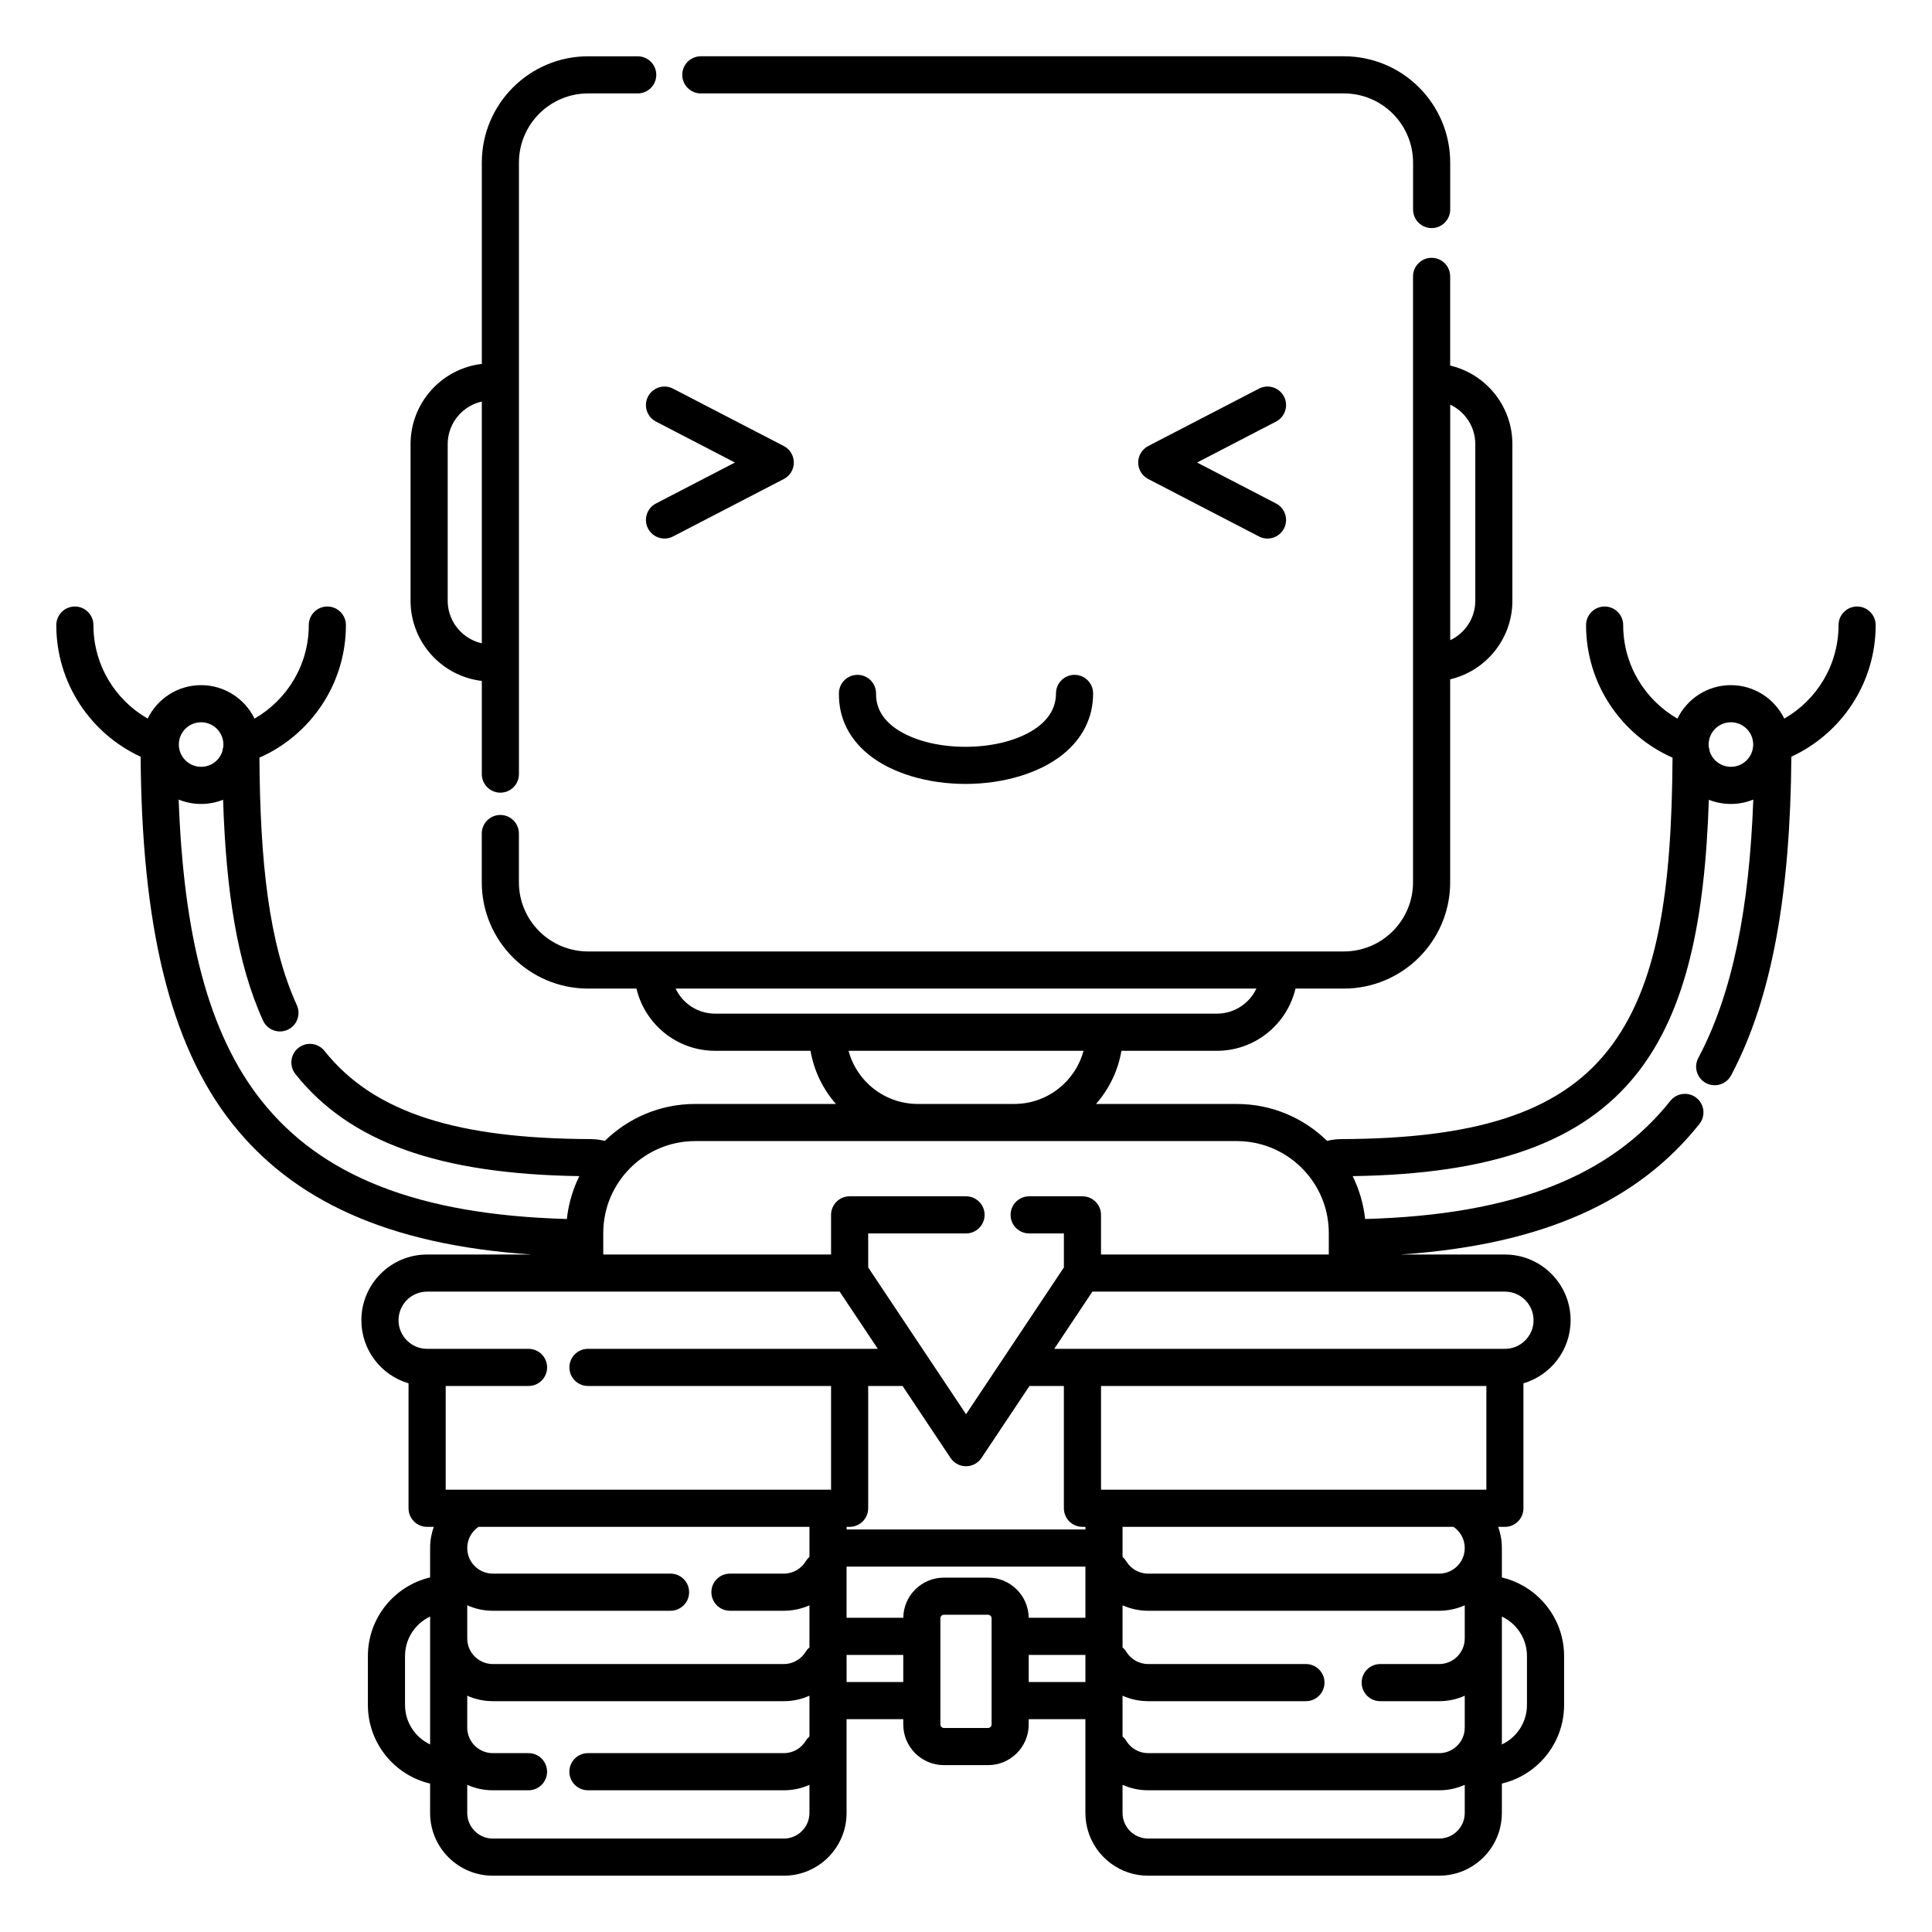 <?xml version="1.0" encoding="UTF-8"?>
<!-- Uploaded to: SVG Repo, www.svgrepo.com, Generator: SVG Repo Mixer Tools -->
<svg fill="#000000" width="800px" height="800px" version="1.1" viewBox="144 144 512 512" xmlns="http://www.w3.org/2000/svg">
 <path d="m312.67 405.98c2.227 9.445 10.719 16.492 20.84 16.492h25.285c0.918 5.344 3.309 10.184 6.738 14.09h-37.301c-9.316 0-17.77 3.731-23.941 9.793-1.207-0.316-2.469-0.473-3.769-0.484-34.84-0.125-57.289-6.711-70.539-23.379-1.688-2.125-4.785-2.481-6.91-0.785-2.125 1.691-2.481 4.789-0.793 6.918 14.379 18.086 38.141 26.508 75.246 27.059-1.723 3.504-2.867 7.332-3.309 11.363-39.812-1.109-65.18-11.551-80.887-31.309-14.352-18.059-20.688-44.488-21.984-79.844 1.836 0.75 3.844 1.16 5.945 1.16 2.059 0 4.027-0.391 5.828-1.109 0.773 23.949 3.699 43.395 10.59 58.52 1.121 2.469 4.043 3.562 6.516 2.438 2.469-1.129 3.562-4.043 2.438-6.523-7.465-16.383-9.734-38.188-9.914-65.594 13.492-5.953 22.922-19.453 22.922-35.137 0-2.707-2.207-4.922-4.922-4.922s-4.922 2.215-4.922 4.922c0 10.605-5.789 19.855-14.375 24.785-2.555-5.242-7.938-8.863-14.16-8.863-6.219 0-11.602 3.621-14.16 8.863-8.586-4.93-14.375-14.18-14.375-24.785 0-2.707-2.203-4.922-4.922-4.922-2.715 0-4.918 2.215-4.918 4.922 0 15.469 9.16 28.801 22.348 34.883 0.32 43.934 7.426 76.023 24.363 97.328 15.969 20.082 40.828 32.008 79.242 34.598h-27.688c-9.613 0-17.418 7.812-17.418 17.426 0 7.902 5.277 14.582 12.5 16.707v33.121c0 2.719 2.203 4.922 4.918 4.922h1.773c-0.629 1.75-0.973 3.641-0.973 5.617v7.785c-9.449 2.223-16.488 10.715-16.488 20.84v12.949c0 10.125 7.039 18.617 16.488 20.844v7.793c0 9.168 7.445 16.617 16.621 16.617h77.125c9.172 0 16.621-7.449 16.621-16.617v-24.867h15.023v1.406c0 5.945 4.828 10.777 10.773 10.777h11.699c5.945 0 10.773-4.832 10.773-10.777v-1.406h15.023v24.867c0.004 1.879 0.316 3.746 0.941 5.519 0.531 1.504 1.281 2.93 2.215 4.219 0.996 1.371 2.203 2.59 3.566 3.602 1.426 1.066 3.023 1.902 4.719 2.453 1.668 0.551 3.426 0.824 5.184 0.824h77.121c1.762 0 3.516-0.273 5.184-0.824 1.691-0.551 3.293-1.387 4.723-2.453 1.359-1.012 2.566-2.231 3.562-3.602 0.934-1.289 1.684-2.715 2.215-4.219 0.625-1.773 0.938-3.641 0.941-5.519v-7.793l0.039-0.012c1.992-0.473 3.914-1.23 5.691-2.254 1.691-0.973 3.25-2.184 4.617-3.57 1.355-1.379 2.523-2.941 3.461-4.637 1.094-1.969 1.871-4.102 2.293-6.316 0.258-1.34 0.387-2.695 0.387-4.055v-12.949c0-2.195-0.336-4.387-1.004-6.484-0.762-2.391-1.949-4.644-3.484-6.621-1.727-2.227-3.887-4.106-6.324-5.492-1.762-1.012-3.664-1.762-5.637-2.234l-0.039-0.008v-7.785c0-1.977-0.344-3.867-0.977-5.617h1.773c2.719 0 4.918-2.203 4.918-4.922v-33.121c7.223-2.125 12.5-8.805 12.5-16.707 0-9.613-7.805-17.426-17.418-17.426h-27.688c38.414-2.59 63.277-14.516 79.242-34.598 1.695-2.125 1.34-5.227-0.785-6.918-2.125-1.684-5.227-1.328-6.918 0.797-15.707 19.758-41.074 30.199-80.887 31.309-0.438-4.031-1.582-7.871-3.305-11.363 37.102-0.551 60.863-8.973 75.242-27.059 13.113-16.504 18.102-40.562 19.152-72.68 1.812 0.719 3.781 1.109 5.836 1.109 2.106 0 4.102-0.41 5.945-1.16-1.055 28.508-5.402 51.238-14.574 68.477-1.281 2.391-0.363 5.375 2.027 6.652 2.398 1.27 5.383 0.363 6.66-2.035 10.953-20.605 15.707-48.57 15.973-84.457 13.184-6.082 22.344-19.414 22.344-34.883 0-2.707-2.203-4.922-4.918-4.922s-4.922 2.215-4.922 4.922c0 10.605-5.785 19.855-14.375 24.785-2.559-5.242-7.941-8.863-14.16-8.863s-11.602 3.621-14.16 8.863c-8.59-4.93-14.375-14.18-14.375-24.785 0-2.707-2.207-4.922-4.922-4.922s-4.918 2.215-4.918 4.922c0 15.684 9.426 29.184 22.918 35.137-0.219 34.934-3.731 60.723-17.234 77.707-13.25 16.668-35.695 23.254-70.539 23.379-1.301 0.012-2.562 0.168-3.766 0.473-6.172-6.051-14.625-9.781-23.945-9.781h-37.301c3.43-3.906 5.82-8.746 6.738-14.09h25.285c10.125 0 18.613-7.047 20.84-16.492h12.82c15.551 0 28.172-12.625 28.172-28.172v-53.773l0.043-0.012c1.973-0.473 3.875-1.219 5.633-2.223 2.441-1.398 4.602-3.277 6.324-5.492 1.539-1.988 2.727-4.231 3.488-6.621 0.664-2.098 1-4.293 1-6.496v-41.484c0-2.195-0.336-4.398-1-6.484-0.762-2.402-1.949-4.644-3.488-6.633-1.723-2.215-3.883-4.094-6.324-5.492-1.758-1.004-3.66-1.75-5.633-2.223l-0.043-0.008v-23.629c0-2.715-2.203-4.918-4.918-4.918-2.715 0-4.922 2.203-4.922 4.918v160.57c0 10.117-8.215 18.332-18.332 18.332h-200.29c-10.117 0-18.332-8.215-18.332-18.332v-12.918c0-2.719-2.203-4.922-4.918-4.922-2.719 0-4.922 2.203-4.922 4.922v12.918c0 15.547 12.625 28.172 28.172 28.172zm-44.848 187.4v8.445c0 3.738 3.039 6.777 6.781 6.777h9.457c2.715 0 4.918 2.207 4.918 4.922s-2.203 4.918-4.918 4.918h-9.457c-2.414 0-4.711-0.512-6.781-1.445v7.5c0.008 0.797 0.148 1.582 0.426 2.332 0.414 1.109 1.125 2.106 2.043 2.863 0.652 0.531 1.41 0.953 2.215 1.211 0.676 0.227 1.387 0.332 2.098 0.332h77.125c0.711 0 1.418-0.105 2.094-0.332 0.809-0.258 1.562-0.68 2.219-1.211 0.914-0.758 1.625-1.754 2.043-2.863 0.277-0.75 0.418-1.535 0.426-2.332v-7.5c-2.07 0.934-4.367 1.445-6.781 1.445h-51.926c-2.715 0-4.918-2.203-4.918-4.918s2.203-4.922 4.918-4.922h51.926c2.449 0 4.594-1.297 5.789-3.246 0.273-0.453 0.609-0.836 0.992-1.172v-10.805c-2.07 0.938-4.367 1.449-6.781 1.449h-77.125c-2.414 0-4.711-0.512-6.781-1.449zm264.35 23.617c-2.07 0.934-4.363 1.445-6.781 1.445h-77.121c-2.418 0-4.711-0.512-6.785-1.445v7.461c0 3.738 3.039 6.777 6.785 6.777h77.121c3.746 0 6.781-3.039 6.781-6.777zm0-47.574c-2.07 0.922-4.363 1.445-6.781 1.445h-77.121c-2.418 0-4.711-0.523-6.785-1.445v11.148c0.383 0.332 0.719 0.719 0.996 1.168 1.191 1.949 3.34 3.25 5.789 3.25h41.816c2.715 0 4.922 2.203 4.922 4.918s-2.207 4.922-4.922 4.922h-41.816c-2.418 0-4.711-0.512-6.785-1.449v10.805c0.383 0.336 0.719 0.719 0.996 1.172 1.191 1.949 3.34 3.246 5.789 3.246h77.121c3.746 0 6.781-3.039 6.781-6.777v-8.445c-2.07 0.938-4.363 1.449-6.781 1.449h-15.625c-2.715 0-4.918-2.207-4.918-4.922s2.203-4.918 4.918-4.918h15.625c3.746 0 6.781-3.043 6.781-6.781zm-274.22 2.988c-0.902 0.434-1.75 0.977-2.512 1.625-0.922 0.777-1.719 1.703-2.359 2.727-0.582 0.934-1.031 1.949-1.328 3.012-0.277 1.012-0.418 2.055-0.418 3.098v12.949c0 1.191 0.18 2.383 0.539 3.512 0.66 2.066 1.91 3.93 3.566 5.324 0.762 0.652 1.609 1.191 2.512 1.625l0.031 0.02v-33.898zm284.06-0.008v33.898c3.926-1.852 6.648-5.844 6.648-10.48v-12.949c0-4.625-2.723-8.621-6.648-10.469zm-135.23 0.461v28.133c0 0.512-0.418 0.938-0.934 0.938h-11.699c-0.516 0-0.934-0.426-0.934-0.938v-28.133c0-0.52 0.418-0.934 0.934-0.934h11.699c0.516 0 0.934 0.414 0.934 0.934zm9.84 9.703v7.184h15.023v-7.184zm-48.27 0v7.184h15.023v-7.184zm-9.84-25.957v-7.981h-87.703c-1.801 1.219-2.984 3.277-2.984 5.617 0 3.738 3.039 6.781 6.781 6.781h47.094c2.715 0 4.922 2.203 4.922 4.918 0 2.719-2.207 4.922-4.922 4.922h-47.094c-2.414 0-4.711-0.523-6.781-1.445v8.785c0 3.738 3.039 6.781 6.781 6.781h77.125c2.449 0 4.594-1.301 5.789-3.25 0.273-0.449 0.609-0.836 0.992-1.168v-11.148c-2.07 0.922-4.367 1.445-6.781 1.445h-14.285c-2.715 0-4.922-2.203-4.922-4.922 0-2.715 2.207-4.918 4.922-4.918h14.285c2.449 0 4.594-1.301 5.789-3.246 0.273-0.453 0.609-0.848 0.992-1.172zm58.109 16.117h15.023v-13.559h-63.293v13.559h15.027c0.07-5.883 4.867-10.637 10.77-10.637h11.699c5.902 0 10.699 4.754 10.773 10.637zm112.57-24.098h-87.703v7.981c0.383 0.324 0.719 0.719 0.996 1.172 1.191 1.945 3.34 3.246 5.789 3.246h77.121c3.746 0 6.781-3.043 6.781-6.781 0-2.34-1.184-4.398-2.984-5.617zm-146-37.332h-9.113v32.41c0 2.719-2.203 4.922-4.922 4.922h-0.797v0.699h63.293v-0.699h-0.797c-2.715 0-4.918-2.203-4.918-4.922v-32.41h-9.113l-12.723 19.078c-0.914 1.367-2.449 2.195-4.094 2.195-1.648 0-3.184-0.828-4.094-2.195zm-16.668-25.004h-109.33c-4.18 0-7.578 3.394-7.578 7.586 0 4.18 3.398 7.578 7.578 7.578h26.879c2.715 0 4.918 2.203 4.918 4.918s-2.203 4.922-4.918 4.922h-21.957v27.492h7.336 0.137 94.652v-27.492h-64.426c-2.715 0-4.918-2.207-4.918-4.922s2.203-4.918 4.918-4.918h76.816zm171.38 25.004h-102.12v27.492h94.648 0.137 7.336zm-66.129-64.898h-143.53c-13.453 0-24.375 10.926-24.375 24.387v5.668h60.371v-10.5c0-2.715 2.199-4.922 4.918-4.922h30.852c2.715 0 4.918 2.207 4.918 4.922 0 2.715-2.203 4.918-4.918 4.918h-25.93v9.016l25.93 38.898 25.93-38.898v-9.016h-9.203c-2.715 0-4.922-2.203-4.922-4.918 0-2.715 2.207-4.922 4.922-4.922h14.121c2.719 0 4.922 2.207 4.922 4.922v10.5h60.367v-5.668c0-5.894-2.09-11.297-5.574-15.508-4.473-5.422-11.238-8.879-18.801-8.879zm71.051 39.895h-109.33l-10.105 15.164h119.44c4.184 0 7.578-3.398 7.578-7.578 0-4.191-3.394-7.586-7.578-7.586zm-111.68-63.824h-62.273c2.168 8.109 9.578 14.09 18.371 14.09h25.531c8.793 0 16.199-5.981 18.371-14.09zm45.82-16.492h-153.92l0.016 0.031c0.434 0.906 0.973 1.75 1.621 2.519 0.73 0.863 1.594 1.621 2.543 2.242 0.906 0.582 1.891 1.043 2.922 1.359 1.094 0.332 2.231 0.492 3.371 0.5h132.97c1.145-0.008 2.277-0.168 3.371-0.5 1.031-0.316 2.016-0.777 2.922-1.359 0.953-0.621 1.812-1.379 2.543-2.242 0.648-0.77 1.191-1.613 1.621-2.519zm-205.28-165.54c-10.625 1.25-18.883 10.305-18.883 21.266v41.484c0 10.961 8.258 20.016 18.883 21.266v24.688c0 2.715 2.203 4.922 4.922 4.922 2.715 0 4.918-2.207 4.918-4.922v-162.05c0-10.117 8.215-18.332 18.332-18.332h13.145c2.715 0 4.918-2.203 4.918-4.922 0-2.715-2.203-4.918-4.918-4.918h-13.145c-15.547 0-28.172 12.625-28.172 28.172zm94.637 87.242c-0.102 6.684 2.797 12.055 7.598 16.059 6.258 5.227 16.059 8.012 25.938 8.012 9.859 0 19.691-2.777 26.02-7.992 4.844-3.984 7.809-9.348 7.809-16 0-2.715-2.203-4.918-4.918-4.918-2.715 0-4.922 2.203-4.922 4.918 0 4.519-2.754 7.805-6.609 10.066-4.742 2.777-11.074 4.086-17.379 4.086-6.297 0-12.598-1.309-17.289-4.086-3.797-2.242-6.477-5.5-6.406-9.996 0.043-2.707-2.129-4.949-4.844-4.988s-4.953 2.125-4.996 4.84zm-163.12 13.559c-0.039-3.227-2.668-5.832-5.906-5.832-3.234 0-5.867 2.606-5.902 5.832v0.148c0.039 3.219 2.668 5.824 5.902 5.824 2.644 0 4.883-1.73 5.637-4.133 0.035-0.371 0.113-0.734 0.23-1.09 0.023-0.199 0.035-0.402 0.039-0.602-0.004-0.047-0.004-0.098 0-0.148zm405.41 0c-0.039-3.227-2.664-5.832-5.902-5.832s-5.863 2.606-5.902 5.832v0.148c0 0.199 0.02 0.402 0.039 0.602 0.117 0.355 0.195 0.719 0.227 1.09 0.758 2.402 3 4.133 5.637 4.133 3.238 0 5.863-2.606 5.902-5.824v-0.148zm-336.94-90.82c-1.082 0.246-2.125 0.637-3.094 1.18-1.355 0.758-2.555 1.789-3.508 3.019-0.844 1.094-1.496 2.332-1.906 3.652-0.344 1.109-0.52 2.273-0.52 3.434v41.484c0 1.16 0.176 2.332 0.52 3.445 0.41 1.309 1.062 2.559 1.906 3.641 0.953 1.23 2.152 2.262 3.508 3.019 0.969 0.543 2.012 0.938 3.094 1.184l0.016 0.008v-64.078zm256.65 0.816v62.422c3.93-1.848 6.648-5.844 6.648-10.469v-41.484c0-4.625-2.719-8.621-6.648-10.469zm-50.684-4.242-29.352 15.211c-1.629 0.848-2.652 2.531-2.652 4.371s1.023 3.523 2.652 4.367l29.352 15.223c2.41 1.25 5.383 0.305 6.633-2.106s0.309-5.383-2.102-6.633l-20.93-10.852 20.93-10.855c2.41-1.25 3.352-4.219 2.102-6.629-1.25-2.414-4.223-3.348-6.633-2.098zm-159.8 8.727 20.926 10.855-20.926 10.852c-2.414 1.25-3.356 4.223-2.106 6.633s4.223 3.356 6.633 2.106l29.352-15.223c1.633-0.844 2.656-2.527 2.656-4.367s-1.023-3.523-2.656-4.371l-29.352-15.211c-2.41-1.25-5.383-0.316-6.633 2.098-1.25 2.41-0.309 5.379 2.106 6.629zm210.48-56.195v-12.438c0-15.547-12.621-28.172-28.172-28.172h-170.42c-2.715 0-4.918 2.203-4.918 4.918 0 2.719 2.203 4.922 4.918 4.922h170.42c10.117 0 18.332 8.215 18.332 18.332v12.438c0 2.715 2.207 4.922 4.922 4.922 2.715 0 4.918-2.207 4.918-4.922z" fill-rule="evenodd"/>
</svg>